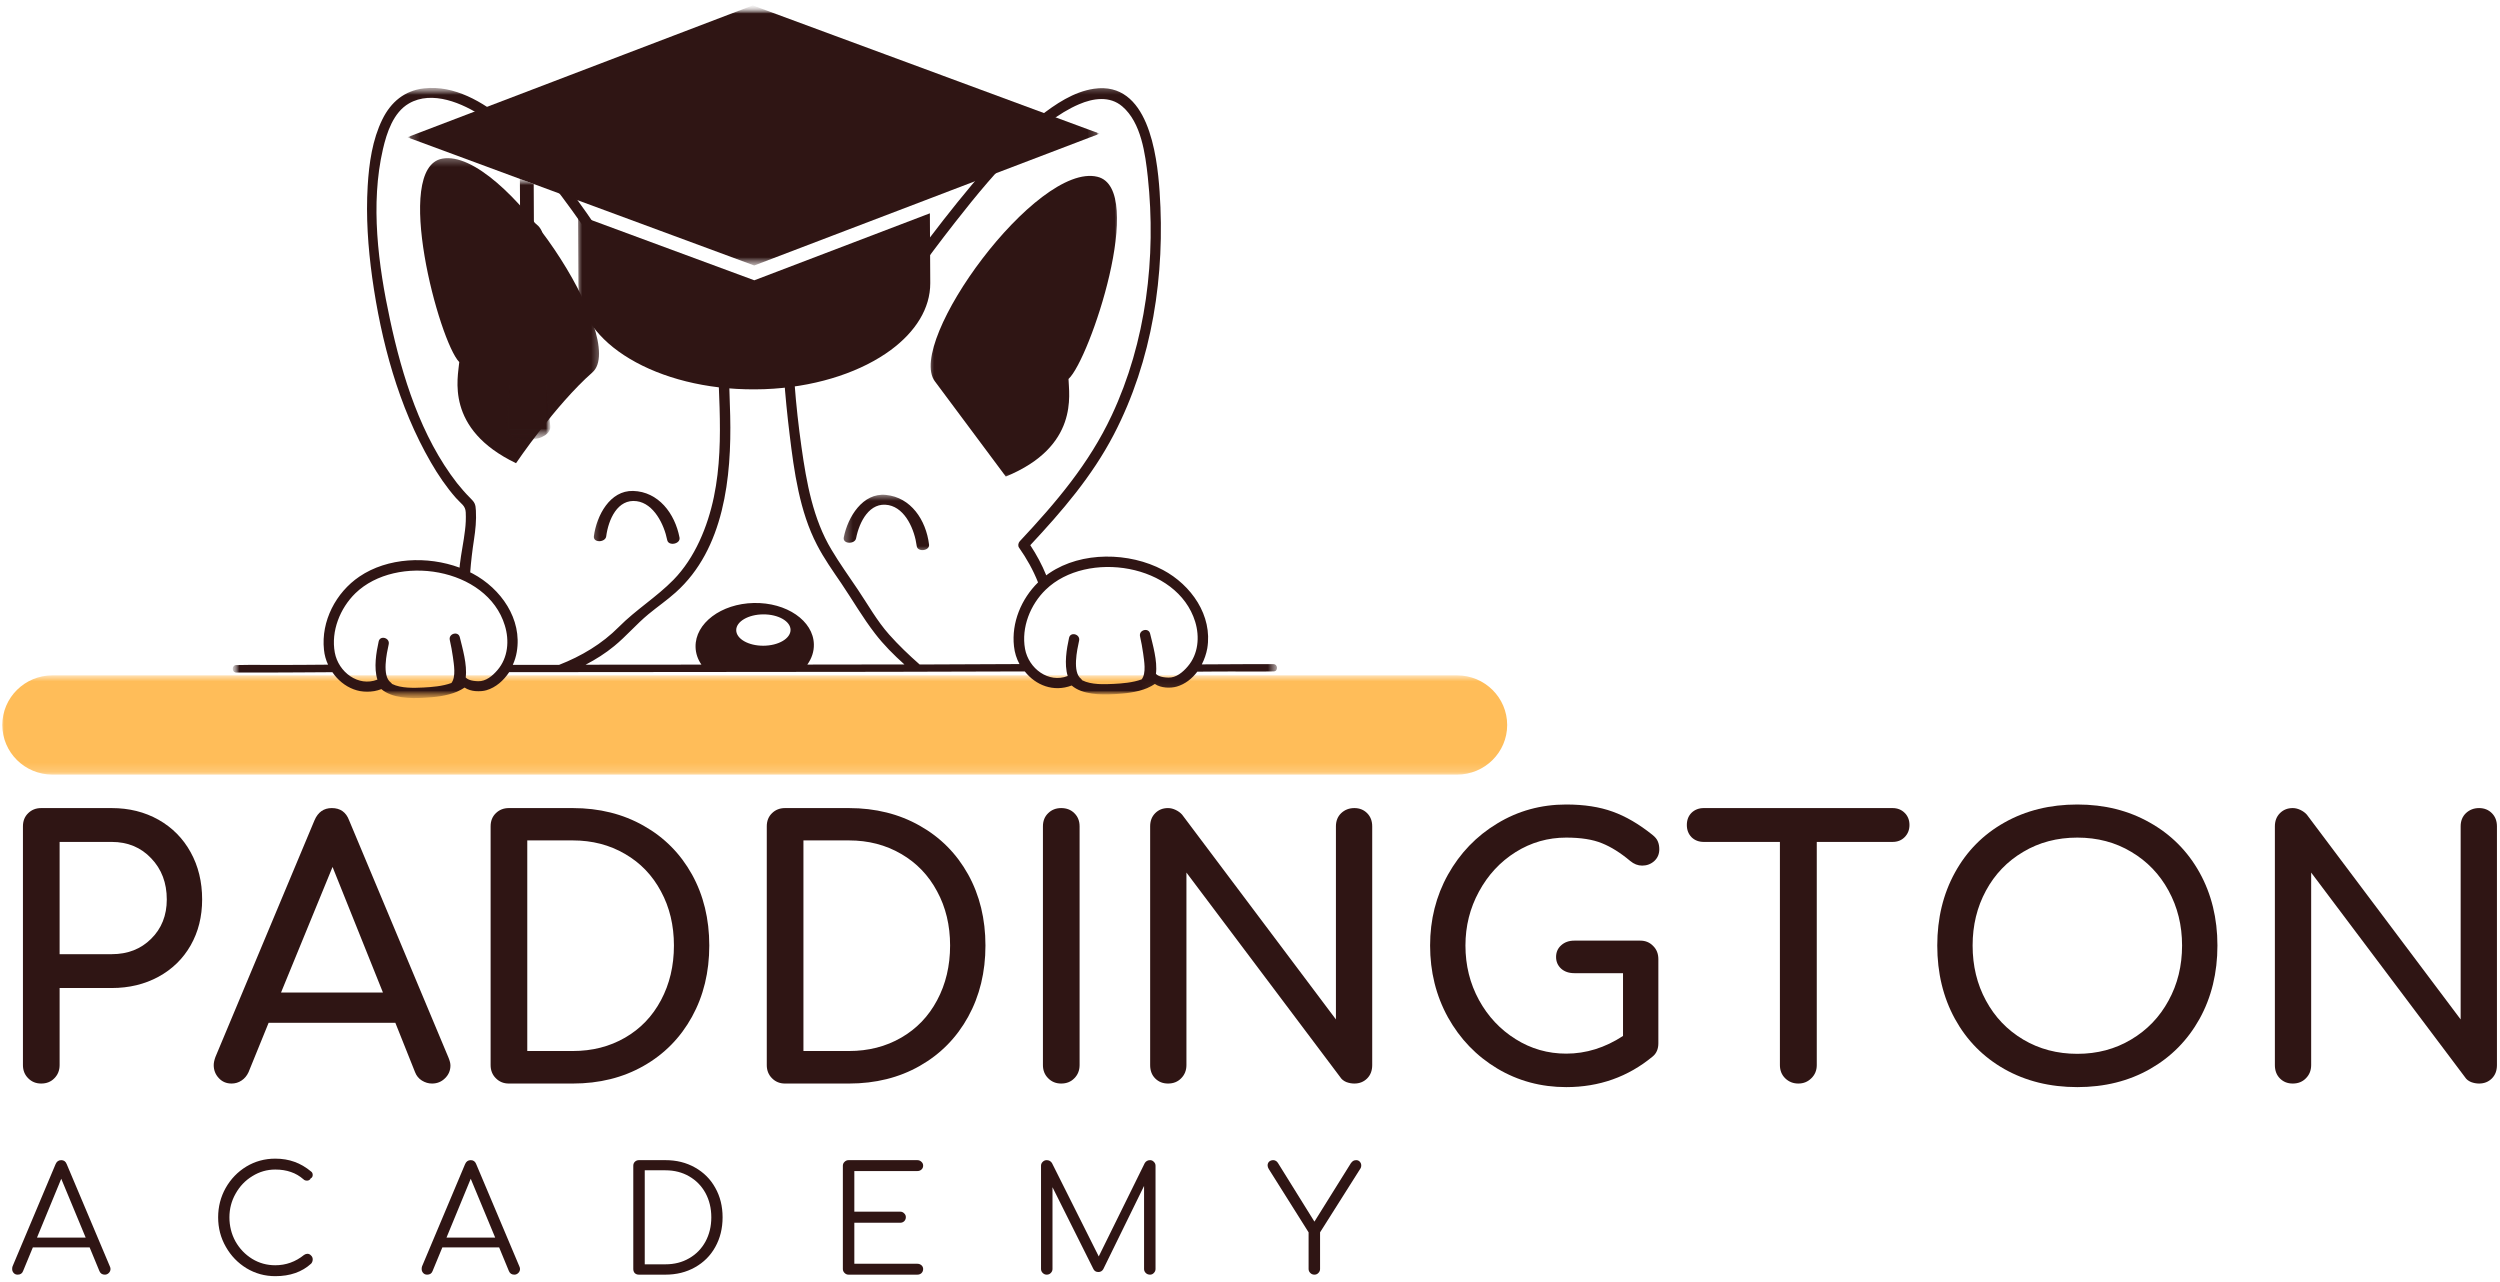 <?xml version="1.0" encoding="UTF-8"?> <svg xmlns="http://www.w3.org/2000/svg" width="277" height="142" viewBox="0 0 277 142" fill="none"> <mask id="mask0_1001_339" style="mask-type:luminance" maskUnits="userSpaceOnUse" x="0" y="74" width="168" height="12"> <path d="M0 74.828H168V85.828H0V74.828Z" fill="white"></path> </mask> <g mask="url(#mask0_1001_339)"> <path d="M161.438 74.828H5.813C2.745 74.828 0.255 77.292 0.255 80.328C0.255 83.365 2.745 85.828 5.813 85.828H161.438C164.505 85.828 166.995 83.365 166.995 80.328C166.995 77.292 164.505 74.828 161.438 74.828Z" fill="#FFBD59"></path> </g> <path d="M4.563 120.056C3.99 120.056 3.511 119.863 3.126 119.473C2.735 119.087 2.542 118.598 2.542 118.014V91.556C2.542 90.962 2.735 90.473 3.126 90.098C3.511 89.723 3.99 89.535 4.563 89.535H12.376C14.303 89.535 16.032 89.967 17.563 90.827C19.089 91.691 20.277 92.889 21.126 94.431C21.97 95.962 22.397 97.702 22.397 99.66C22.397 101.566 21.97 103.259 21.126 104.743C20.277 106.233 19.089 107.389 17.563 108.223C16.032 109.056 14.303 109.473 12.376 109.473H6.605V118.014C6.605 118.598 6.407 119.087 6.022 119.473C5.647 119.863 5.157 120.056 4.563 120.056ZM12.376 105.723C14.152 105.723 15.61 105.155 16.751 104.014C17.902 102.879 18.48 101.426 18.48 99.66C18.48 97.816 17.902 96.296 16.751 95.098C15.61 93.889 14.152 93.285 12.376 93.285H6.605V105.723H12.376Z" fill="#2F1514"></path> <path d="M49.7 117.202C49.836 117.535 49.909 117.822 49.909 118.056C49.909 118.613 49.706 119.087 49.305 119.473C48.914 119.863 48.435 120.056 47.867 120.056C47.477 120.056 47.102 119.947 46.742 119.723C46.393 119.504 46.143 119.197 45.992 118.806L43.805 113.327H29.763L27.534 118.806C27.352 119.197 27.096 119.504 26.763 119.723C26.43 119.947 26.06 120.056 25.659 120.056C25.086 120.056 24.617 119.858 24.242 119.452C23.867 119.051 23.68 118.572 23.68 118.014C23.68 117.764 23.742 117.467 23.867 117.118L34.846 90.889C35.232 89.988 35.872 89.535 36.763 89.535C37.706 89.535 38.346 89.988 38.68 90.889L49.7 117.202ZM31.138 109.973H42.43L36.846 96.056L31.138 109.973Z" fill="#2F1514"></path> <path d="M56.381 120.056C55.808 120.056 55.329 119.863 54.943 119.473C54.553 119.087 54.36 118.598 54.36 118.014V91.556C54.36 90.962 54.553 90.473 54.943 90.098C55.329 89.723 55.808 89.535 56.381 89.535H63.464C66.407 89.535 69.026 90.191 71.318 91.493C73.61 92.785 75.391 94.587 76.672 96.889C77.948 99.197 78.589 101.822 78.589 104.764C78.589 107.712 77.948 110.342 76.672 112.66C75.391 114.983 73.61 116.796 71.318 118.098C69.026 119.405 66.407 120.056 63.464 120.056H56.381ZM63.464 116.452C65.615 116.452 67.547 115.962 69.256 114.973C70.964 113.988 72.287 112.608 73.235 110.827C74.193 109.035 74.672 107.014 74.672 104.764C74.672 102.53 74.193 100.53 73.235 98.764C72.287 96.988 70.964 95.608 69.256 94.618C67.547 93.618 65.615 93.118 63.464 93.118H58.422V116.452H63.464Z" fill="#2F1514"></path> <path d="M86.979 120.056C86.406 120.056 85.927 119.863 85.542 119.473C85.151 119.087 84.959 118.598 84.959 118.014V91.556C84.959 90.962 85.151 90.473 85.542 90.098C85.927 89.723 86.406 89.535 86.979 89.535H94.063C97.005 89.535 99.625 90.191 101.917 91.493C104.208 92.785 105.99 94.587 107.271 96.889C108.547 99.197 109.188 101.822 109.188 104.764C109.188 107.712 108.547 110.342 107.271 112.66C105.99 114.983 104.208 116.796 101.917 118.098C99.625 119.405 97.005 120.056 94.063 120.056H86.979ZM94.063 116.452C96.214 116.452 98.146 115.962 99.854 114.973C101.563 113.988 102.886 112.608 103.833 110.827C104.792 109.035 105.271 107.014 105.271 104.764C105.271 102.53 104.792 100.53 103.833 98.764C102.886 96.988 101.563 95.608 99.854 94.618C98.146 93.618 96.214 93.118 94.063 93.118H89.021V116.452H94.063Z" fill="#2F1514"></path> <path d="M117.577 120.056C117.005 120.056 116.525 119.863 116.14 119.473C115.749 119.087 115.557 118.598 115.557 118.014V91.556C115.557 90.962 115.749 90.473 116.14 90.098C116.525 89.723 117.005 89.535 117.577 89.535C118.171 89.535 118.661 89.723 119.036 90.098C119.421 90.473 119.619 90.962 119.619 91.556V118.014C119.619 118.598 119.421 119.087 119.036 119.473C118.661 119.863 118.171 120.056 117.577 120.056Z" fill="#2F1514"></path> <path d="M129.416 120.056C128.843 120.056 128.374 119.868 127.999 119.493C127.624 119.118 127.437 118.629 127.437 118.014V91.556C127.437 90.962 127.624 90.473 127.999 90.098C128.374 89.723 128.843 89.535 129.416 89.535C129.707 89.535 129.989 89.608 130.27 89.743C130.562 89.884 130.796 90.056 130.978 90.264L148.02 112.952V91.556C148.02 90.962 148.213 90.473 148.603 90.098C149.004 89.723 149.489 89.535 150.062 89.535C150.629 89.535 151.103 89.723 151.478 90.098C151.853 90.473 152.041 90.962 152.041 91.556V118.014C152.041 118.629 151.853 119.118 151.478 119.493C151.103 119.868 150.629 120.056 150.062 120.056C149.77 120.056 149.468 120.004 149.166 119.889C148.874 119.764 148.65 119.587 148.499 119.348L131.457 96.681V118.014C131.457 118.598 131.259 119.087 130.874 119.473C130.499 119.863 130.009 120.056 129.416 120.056Z" fill="#2F1514"></path> <path d="M181.746 104.222C182.314 104.222 182.788 104.42 183.163 104.806C183.548 105.181 183.746 105.67 183.746 106.264V115.597C183.746 116.222 183.538 116.712 183.121 117.056C180.382 119.321 177.189 120.452 173.538 120.452C170.746 120.452 168.194 119.764 165.892 118.389C163.585 117.004 161.767 115.113 160.434 112.722C159.111 110.321 158.455 107.67 158.455 104.764C158.455 101.905 159.111 99.285 160.434 96.91C161.767 94.525 163.585 92.634 165.892 91.243C168.194 89.842 170.746 89.139 173.538 89.139C175.522 89.139 177.236 89.405 178.684 89.931C180.126 90.447 181.59 91.301 183.08 92.493C183.382 92.733 183.585 92.972 183.684 93.222C183.793 93.472 183.85 93.764 183.85 94.097C183.85 94.629 183.663 95.066 183.288 95.41C182.913 95.743 182.465 95.91 181.955 95.91C181.481 95.91 181.038 95.738 180.621 95.389C179.548 94.488 178.507 93.837 177.496 93.431C176.481 93.014 175.163 92.806 173.538 92.806C171.507 92.806 169.642 93.342 167.934 94.41C166.225 95.483 164.871 96.941 163.871 98.785C162.871 100.618 162.371 102.613 162.371 104.764C162.371 106.962 162.871 108.972 163.871 110.806C164.871 112.629 166.225 114.071 167.934 115.139C169.642 116.212 171.507 116.743 173.538 116.743C175.731 116.743 177.83 116.092 179.83 114.785V107.827H174.434C173.835 107.827 173.35 107.66 172.975 107.327C172.6 106.983 172.413 106.551 172.413 106.035C172.413 105.509 172.6 105.077 172.975 104.743C173.35 104.4 173.835 104.222 174.434 104.222H181.746Z" fill="#2F1514"></path> <path d="M209.694 89.535C210.235 89.535 210.678 89.712 211.027 90.056C211.386 90.405 211.569 90.858 211.569 91.41C211.569 91.952 211.386 92.405 211.027 92.764C210.678 93.113 210.235 93.285 209.694 93.285H201.298V118.014C201.298 118.598 201.095 119.087 200.694 119.473C200.303 119.863 199.824 120.056 199.256 120.056C198.683 120.056 198.199 119.863 197.798 119.473C197.407 119.087 197.214 118.598 197.214 118.014V93.285H188.777C188.235 93.285 187.782 93.113 187.423 92.764C187.074 92.405 186.902 91.952 186.902 91.41C186.902 90.858 187.074 90.405 187.423 90.056C187.782 89.712 188.235 89.535 188.777 89.535H209.694Z" fill="#2F1514"></path> <path d="M230.17 120.452C227.139 120.452 224.446 119.785 222.086 118.452C219.737 117.118 217.909 115.264 216.607 112.889C215.3 110.504 214.649 107.795 214.649 104.764C214.649 101.754 215.3 99.056 216.607 96.681C217.909 94.306 219.737 92.462 222.086 91.139C224.446 89.806 227.139 89.139 230.17 89.139C233.17 89.139 235.842 89.806 238.191 91.139C240.55 92.462 242.389 94.306 243.711 96.681C245.029 99.056 245.691 101.754 245.691 104.764C245.691 107.795 245.029 110.504 243.711 112.889C242.389 115.264 240.555 117.118 238.211 118.452C235.862 119.785 233.18 120.452 230.17 120.452ZM230.17 116.764C232.378 116.764 234.362 116.238 236.128 115.181C237.904 114.129 239.284 112.691 240.274 110.868C241.274 109.051 241.774 107.014 241.774 104.764C241.774 102.53 241.274 100.504 240.274 98.681C239.284 96.863 237.909 95.431 236.149 94.389C234.399 93.337 232.404 92.806 230.17 92.806C227.93 92.806 225.93 93.337 224.17 94.389C222.404 95.431 221.029 96.863 220.045 98.681C219.055 100.504 218.566 102.53 218.566 104.764C218.566 107.014 219.055 109.051 220.045 110.868C221.029 112.691 222.404 114.129 224.17 115.181C225.946 116.238 227.946 116.764 230.17 116.764Z" fill="#2F1514"></path> <path d="M254.036 120.056C253.463 120.056 252.994 119.868 252.619 119.493C252.244 119.118 252.057 118.629 252.057 118.014V91.556C252.057 90.962 252.244 90.473 252.619 90.098C252.994 89.723 253.463 89.535 254.036 89.535C254.327 89.535 254.609 89.608 254.89 89.743C255.182 89.884 255.416 90.056 255.598 90.264L272.64 112.952V91.556C272.64 90.962 272.833 90.473 273.223 90.098C273.624 89.723 274.109 89.535 274.682 89.535C275.249 89.535 275.723 89.723 276.098 90.098C276.473 90.473 276.661 90.962 276.661 91.556V118.014C276.661 118.629 276.473 119.118 276.098 119.493C275.723 119.868 275.249 120.056 274.682 120.056C274.39 120.056 274.088 120.004 273.786 119.889C273.494 119.764 273.27 119.587 273.119 119.348L256.077 96.681V118.014C256.077 118.598 255.88 119.087 255.494 119.473C255.119 119.863 254.63 120.056 254.036 120.056Z" fill="#2F1514"></path> <path d="M12.181 140.336C12.223 140.419 12.244 140.513 12.244 140.607C12.244 140.774 12.181 140.919 12.056 141.044C11.931 141.169 11.786 141.232 11.619 141.232C11.327 141.232 11.124 141.102 11.015 140.836L9.931 138.211H3.64L2.556 140.836C2.458 141.102 2.254 141.232 1.952 141.232C1.77 141.232 1.624 141.169 1.515 141.044C1.4 140.919 1.348 140.774 1.348 140.607C1.348 140.498 1.359 140.399 1.39 140.315L6.161 128.982C6.286 128.69 6.494 128.544 6.786 128.544C7.077 128.544 7.275 128.69 7.39 128.982L12.181 140.336ZM4.098 137.128H9.494L6.786 130.607L4.098 137.128Z" fill="#2F1514"></path> <path d="M30.503 141.399C29.347 141.399 28.285 141.107 27.316 140.524C26.357 139.94 25.592 139.149 25.024 138.149C24.451 137.149 24.17 136.06 24.17 134.878C24.17 133.711 24.446 132.628 25.003 131.628C25.571 130.628 26.337 129.836 27.295 129.253C28.264 128.67 29.337 128.378 30.503 128.378C31.279 128.378 31.988 128.498 32.628 128.732C33.264 128.956 33.883 129.315 34.482 129.815C34.592 129.899 34.649 130.024 34.649 130.19C34.649 130.274 34.628 130.352 34.587 130.42C34.545 130.493 34.488 130.539 34.42 130.565C34.389 130.649 34.337 130.711 34.253 130.753C34.18 130.795 34.107 130.815 34.024 130.815C33.857 130.815 33.722 130.769 33.628 130.67C33.196 130.295 32.732 130.024 32.232 129.857C31.732 129.68 31.154 129.586 30.503 129.586C29.587 129.586 28.738 129.831 27.962 130.315C27.18 130.789 26.566 131.435 26.107 132.253C25.649 133.06 25.42 133.935 25.42 134.878C25.42 135.836 25.639 136.727 26.087 137.545C26.545 138.352 27.16 138.998 27.941 139.482C28.717 139.956 29.571 140.19 30.503 140.19C31.68 140.19 32.743 139.81 33.691 139.045C33.816 138.961 33.941 138.92 34.066 138.92C34.217 138.92 34.347 138.982 34.462 139.107C34.587 139.222 34.649 139.368 34.649 139.545C34.649 139.711 34.592 139.868 34.482 140.003C33.467 140.935 32.139 141.399 30.503 141.399Z" fill="#2F1514"></path> <path d="M57.554 140.336C57.596 140.419 57.617 140.513 57.617 140.607C57.617 140.774 57.554 140.919 57.429 141.044C57.304 141.169 57.158 141.232 56.992 141.232C56.7 141.232 56.497 141.102 56.387 140.836L55.304 138.211H49.012L47.929 140.836C47.83 141.102 47.627 141.232 47.325 141.232C47.143 141.232 46.997 141.169 46.887 141.044C46.773 140.919 46.721 140.774 46.721 140.607C46.721 140.498 46.731 140.399 46.762 140.315L51.533 128.982C51.658 128.69 51.867 128.544 52.158 128.544C52.45 128.544 52.648 128.69 52.762 128.982L57.554 140.336ZM49.471 137.128H54.867L52.158 130.607L49.471 137.128Z" fill="#2F1514"></path> <path d="M70.793 141.232C70.61 141.232 70.459 141.18 70.334 141.065C70.22 140.94 70.168 140.789 70.168 140.607V129.169C70.168 128.992 70.22 128.847 70.334 128.732C70.459 128.607 70.61 128.544 70.793 128.544H73.73C74.949 128.544 76.043 128.815 77.001 129.357C77.97 129.899 78.72 130.649 79.251 131.607C79.793 132.565 80.063 133.659 80.063 134.878C80.063 136.102 79.793 137.201 79.251 138.169C78.72 139.128 77.97 139.878 77.001 140.419C76.043 140.961 74.949 141.232 73.73 141.232H70.793ZM73.73 140.086C74.714 140.086 75.589 139.867 76.355 139.419C77.131 138.977 77.735 138.357 78.168 137.565C78.595 136.774 78.813 135.878 78.813 134.878C78.813 133.878 78.595 132.982 78.168 132.19C77.735 131.399 77.131 130.784 76.355 130.336C75.589 129.893 74.714 129.669 73.73 129.669H71.438V140.086H73.73Z" fill="#2F1514"></path> <path d="M94.014 141.232C93.847 141.232 93.702 141.169 93.577 141.044C93.452 140.919 93.389 140.774 93.389 140.607V129.169C93.389 128.992 93.452 128.847 93.577 128.732C93.702 128.607 93.847 128.544 94.014 128.544H101.639C101.816 128.544 101.972 128.607 102.097 128.732C102.222 128.847 102.285 128.982 102.285 129.149C102.285 129.331 102.222 129.477 102.097 129.586C101.972 129.701 101.816 129.753 101.639 129.753H94.66V134.253H99.743C99.92 134.253 100.066 134.315 100.181 134.44C100.306 134.555 100.368 134.69 100.368 134.857C100.368 135.039 100.306 135.19 100.181 135.315C100.056 135.43 99.91 135.482 99.743 135.482H94.66V140.024H101.639C101.816 140.024 101.972 140.081 102.097 140.19C102.222 140.305 102.285 140.44 102.285 140.607C102.285 140.789 102.222 140.94 102.097 141.065C101.972 141.18 101.816 141.232 101.639 141.232H94.014Z" fill="#2F1514"></path> <path d="M127.429 128.544C127.595 128.544 127.731 128.607 127.845 128.732C127.97 128.847 128.033 128.992 128.033 129.169V140.607C128.033 140.774 127.97 140.919 127.845 141.044C127.731 141.169 127.595 141.232 127.429 141.232C127.231 141.232 127.074 141.169 126.949 141.044C126.824 140.919 126.762 140.774 126.762 140.607V131.399L122.241 140.628C122.116 140.836 121.934 140.94 121.699 140.94C121.418 140.94 121.225 140.81 121.116 140.544L116.616 131.544V140.607C116.616 140.774 116.554 140.919 116.429 141.044C116.314 141.169 116.163 141.232 115.97 141.232C115.804 141.232 115.658 141.169 115.533 141.044C115.408 140.919 115.345 140.774 115.345 140.607V129.169C115.345 128.992 115.408 128.847 115.533 128.732C115.658 128.607 115.804 128.544 115.97 128.544C116.22 128.544 116.413 128.649 116.554 128.857L121.741 139.211L126.845 128.857C126.981 128.649 127.179 128.544 127.429 128.544Z" fill="#2F1514"></path> <path d="M150.263 128.544C150.43 128.544 150.56 128.602 150.659 128.711C150.768 128.826 150.826 128.961 150.826 129.128C150.826 129.284 150.784 129.414 150.701 129.524L146.263 136.544V140.607C146.263 140.774 146.201 140.919 146.076 141.044C145.961 141.169 145.815 141.232 145.638 141.232C145.456 141.232 145.305 141.169 145.18 141.044C145.055 140.919 144.992 140.774 144.992 140.607V136.544L140.576 129.524C140.492 129.388 140.451 129.253 140.451 129.128C140.451 128.961 140.503 128.826 140.617 128.711C140.742 128.602 140.893 128.544 141.076 128.544C141.185 128.544 141.284 128.576 141.367 128.628C141.451 128.669 141.524 128.748 141.597 128.857L145.638 135.357L149.68 128.878C149.763 128.768 149.847 128.685 149.93 128.628C150.024 128.576 150.138 128.544 150.263 128.544Z" fill="#2F1514"></path> <mask id="mask1_1001_339" style="mask-type:luminance" maskUnits="userSpaceOnUse" x="102" y="18" width="22" height="36"> <path d="M102.667 18.666H124V53.333H102.667V18.666Z" fill="white"></path> </mask> <g mask="url(#mask1_1001_339)"> <mask id="mask2_1001_339" style="mask-type:luminance" maskUnits="userSpaceOnUse" x="25" y="8" width="117" height="70"> <path d="M25.297 9.5L141.297 8.891L141.651 76.891L25.651 77.5L25.297 9.5Z" fill="white"></path> </mask> <g mask="url(#mask2_1001_339)"> <mask id="mask3_1001_339" style="mask-type:luminance" maskUnits="userSpaceOnUse" x="25" y="8" width="117" height="70"> <path d="M25.297 9.5L141.297 8.891L141.651 76.891L25.651 77.5L25.297 9.5Z" fill="white"></path> </mask> <g mask="url(#mask3_1001_339)"> <path d="M118.391 41.99C120.735 39.854 127.063 20.938 121.604 19.589C114.854 17.927 100.339 37.901 103.583 42.25C111.443 52.802 111.443 52.802 111.443 52.802C119.589 49.464 118.427 43.662 118.391 41.99Z" fill="#2F1514"></path> </g> </g> </g> <mask id="mask4_1001_339" style="mask-type:luminance" maskUnits="userSpaceOnUse" x="45" y="17" width="22" height="35"> <path d="M45.334 17.333H66.667V52H45.334V17.333Z" fill="white"></path> </mask> <g mask="url(#mask4_1001_339)"> <mask id="mask5_1001_339" style="mask-type:luminance" maskUnits="userSpaceOnUse" x="25" y="8" width="117" height="70"> <path d="M25.297 9.5L141.297 8.89L141.651 76.89L25.651 77.499L25.297 9.5Z" fill="white"></path> </mask> <g mask="url(#mask5_1001_339)"> <mask id="mask6_1001_339" style="mask-type:luminance" maskUnits="userSpaceOnUse" x="25" y="8" width="117" height="70"> <path d="M25.297 9.5L141.297 8.89L141.651 76.89L25.651 77.499L25.297 9.5Z" fill="white"></path> </mask> <g mask="url(#mask6_1001_339)"> <path d="M65.635 41.265C69.714 37.687 55.833 16.317 49 17.578C43.49 18.593 48.661 37.853 50.886 40.119C50.755 41.791 49.255 47.525 57.177 51.322C57.161 51.333 61.557 44.848 65.635 41.265Z" fill="#2F1514"></path> </g> </g> </g> <mask id="mask7_1001_339" style="mask-type:luminance" maskUnits="userSpaceOnUse" x="65" y="53" width="11" height="9"> <path d="M65.334 53.333H76V61.333H65.334V53.333Z" fill="white"></path> </mask> <g mask="url(#mask7_1001_339)"> <mask id="mask8_1001_339" style="mask-type:luminance" maskUnits="userSpaceOnUse" x="25" y="8" width="117" height="70"> <path d="M25.297 9.5L141.297 8.89L141.651 76.89L25.651 77.499L25.297 9.5Z" fill="white"></path> </mask> <g mask="url(#mask8_1001_339)"> <mask id="mask9_1001_339" style="mask-type:luminance" maskUnits="userSpaceOnUse" x="25" y="8" width="117" height="70"> <path d="M25.297 9.5L141.297 8.89L141.651 76.89L25.651 77.499L25.297 9.5Z" fill="white"></path> </mask> <g mask="url(#mask9_1001_339)"> <path d="M67.167 59.432C67.406 57.593 68.411 55.239 70.547 55.531C72.443 55.786 73.583 58.104 73.927 59.838C74.068 60.546 75.417 60.276 75.292 59.567C74.776 56.874 72.948 54.479 70.151 54.395C67.583 54.328 66.109 57.114 65.802 59.411C65.708 60.176 67.073 60.114 67.167 59.432Z" fill="#2F1514"></path> </g> </g> </g> <mask id="mask10_1001_339" style="mask-type:luminance" maskUnits="userSpaceOnUse" x="93" y="54" width="11" height="8"> <path d="M93.334 54.666H104V61.333H93.334V54.666Z" fill="white"></path> </mask> <g mask="url(#mask10_1001_339)"> <mask id="mask11_1001_339" style="mask-type:luminance" maskUnits="userSpaceOnUse" x="25" y="8" width="117" height="70"> <path d="M25.297 9.5L141.297 8.891L141.651 76.891L25.651 77.5L25.297 9.5Z" fill="white"></path> </mask> <g mask="url(#mask11_1001_339)"> <mask id="mask12_1001_339" style="mask-type:luminance" maskUnits="userSpaceOnUse" x="25" y="8" width="117" height="70"> <path d="M25.297 9.5L141.297 8.891L141.651 76.891L25.651 77.5L25.297 9.5Z" fill="white"></path> </mask> <g mask="url(#mask12_1001_339)"> <path d="M98.146 54.834C95.594 54.584 93.938 57.276 93.49 59.542C93.338 60.297 94.719 60.328 94.854 59.646C95.208 57.823 96.349 55.552 98.469 55.969C100.354 56.349 101.344 58.735 101.573 60.5C101.661 61.209 103.042 61.037 102.937 60.328C102.604 57.62 100.932 55.099 98.146 54.834Z" fill="#2F1514"></path> </g> </g> </g> <mask id="mask13_1001_339" style="mask-type:luminance" maskUnits="userSpaceOnUse" x="25" y="9" width="118" height="70"> <path d="M25.334 9.333H142.667V78.666H25.334V9.333Z" fill="white"></path> </mask> <g mask="url(#mask13_1001_339)"> <mask id="mask14_1001_339" style="mask-type:luminance" maskUnits="userSpaceOnUse" x="25" y="8" width="117" height="70"> <path d="M25.297 9.5L141.297 8.89L141.651 76.89L25.651 77.499L25.297 9.5Z" fill="white"></path> </mask> <g mask="url(#mask14_1001_339)"> <mask id="mask15_1001_339" style="mask-type:luminance" maskUnits="userSpaceOnUse" x="25" y="8" width="117" height="70"> <path d="M25.297 9.5L141.297 8.89L141.651 76.89L25.651 77.499L25.297 9.5Z" fill="white"></path> </mask> <g mask="url(#mask15_1001_339)"> <path d="M141.089 73.588C140.057 73.593 139.026 73.583 137.995 73.588C136.698 73.593 134.677 73.604 133.161 73.614C133.448 73.057 133.656 72.442 133.766 71.843C134.375 68.198 131.984 64.817 128.854 63.151C125.125 61.172 119.859 61.073 116.292 63.484C116.167 63.567 116.042 63.651 115.927 63.75C115.448 62.567 114.844 61.448 114.156 60.406C117.688 56.62 120.984 52.797 123.401 48.166C127.703 39.911 129.115 30.437 128.484 21.224C128.198 17.067 127.193 8.968 121.219 9.833C118.964 10.161 116.938 11.536 115.188 12.906C112.37 15.104 109.948 17.776 107.661 20.5C103.438 25.552 99.537 30.927 95.917 36.437C92.776 34.995 89.287 34.161 85.745 33.906C83.875 33.718 82.078 33.645 80.146 33.922C80.062 33.932 79.979 33.948 79.906 33.989C77.344 34.255 74.828 34.797 72.474 35.63C70.156 31.494 67.693 27.437 64.974 23.557C62.375 19.875 59.51 16.218 56 13.343C53.495 11.297 50.349 9.411 46.979 9.791C44.823 10.036 43.323 11.297 42.375 13.208C41.255 15.479 40.891 18.093 40.74 20.599C40.536 23.989 40.776 27.395 41.24 30.76C42.224 37.802 44.156 45.036 47.74 51.229C48.542 52.62 49.453 53.963 50.521 55.177C51.109 55.843 51.568 56.02 51.604 56.77C51.635 57.427 51.609 58.078 51.526 58.734C51.38 60.015 51.094 61.291 50.948 62.573C50.938 62.687 50.938 62.781 50.922 62.895C47.365 61.578 42.948 61.765 39.823 63.885C37.214 65.651 35.557 68.828 35.896 71.995C35.953 72.578 36.109 73.135 36.349 73.645C34.609 73.656 32.422 73.682 30.844 73.677C29.354 73.682 27.865 73.651 26.385 73.687C26.318 73.687 26.26 73.687 26.193 73.687C25.646 73.687 25.651 74.526 26.198 74.52C27.229 74.515 28.26 74.526 29.292 74.52C31.531 74.52 34.5 74.489 36.828 74.479C38.005 76.213 40.115 77.172 42.255 76.354C43.448 77.38 45.495 77.395 46.943 77.317C48.115 77.255 49.495 77.125 50.661 76.63C50.661 76.63 50.677 76.63 50.677 76.62C50.969 76.489 51.229 76.349 51.479 76.182C52.151 76.651 53.224 76.672 53.906 76.474C54.948 76.166 55.807 75.395 56.417 74.474C59.161 74.474 62.354 74.468 65.073 74.468C70.604 74.468 76.12 74.453 81.651 74.453C87.198 74.453 92.729 74.437 98.276 74.437C103.167 74.437 108.641 74.395 113.547 74.395C114.75 75.922 116.734 76.718 118.74 75.953C119.927 76.979 121.974 76.995 123.422 76.916C124.594 76.854 125.974 76.724 127.141 76.229C127.141 76.229 127.156 76.229 127.156 76.218C127.448 76.088 127.714 75.948 127.958 75.781C128.63 76.25 129.703 76.27 130.385 76.073C131.307 75.807 132.083 75.192 132.661 74.422C133.776 74.416 135.505 74.395 136.453 74.401C137.943 74.395 139.438 74.427 140.911 74.395C140.979 74.39 141.036 74.39 141.109 74.39C141.625 74.416 141.62 73.583 141.089 73.588ZM55.12 74.245C54.583 74.875 53.833 75.515 52.969 75.479C52.172 75.458 51.771 75.265 51.599 75.057C51.786 73.651 51.234 71.791 50.948 70.609C50.781 69.885 49.667 70.198 49.839 70.922C49.979 71.531 50.094 72.172 50.182 72.797C50.281 73.573 50.552 74.989 50.016 75.677C49.026 76.041 47.828 76.13 46.911 76.177C45.906 76.224 44.443 76.286 43.438 75.781C43.396 75.724 43.354 75.666 43.286 75.614C42.307 74.88 42.849 72.39 43.068 71.39C43.229 70.666 42.099 70.349 41.953 71.088C41.693 72.27 41.396 73.984 41.818 75.302C39.708 76.135 37.495 74.474 37.094 72.297C36.661 69.922 37.682 67.385 39.375 65.734C43.932 61.317 53.974 62.864 55.932 69.291C56.453 70.968 56.297 72.875 55.12 74.245ZM52.375 63.552C52.292 63.51 52.193 63.458 52.099 63.416C52.188 62.208 52.333 60.995 52.521 59.77C52.682 58.713 52.792 57.64 52.729 56.573C52.698 55.875 52.599 55.666 52.109 55.187C51.578 54.661 51.099 54.104 50.635 53.526C46.641 48.385 44.557 41.698 43.214 35.422C41.911 29.38 41.016 22.614 42.432 16.515C42.854 14.692 43.583 12.463 45.302 11.468C47.885 9.963 51.281 11.448 53.505 12.927C57.474 15.547 60.589 19.463 63.354 23.276C66.443 27.526 69.156 32.047 71.714 36.62C71.828 36.828 72.135 36.963 72.37 36.88C74.693 36.02 77.099 35.463 79.526 35.203C79.281 41.807 80.458 48.531 79.099 55.057C78.417 58.343 77 61.812 74.62 64.245C72.76 66.145 70.453 67.562 68.568 69.463C66.698 71.349 64.406 72.708 61.948 73.666C60.203 73.661 58.474 73.672 56.818 73.666C57.026 73.208 57.177 72.718 57.255 72.245C57.891 68.599 55.505 65.218 52.375 63.552ZM84.589 71.547C82.917 71.557 81.578 70.781 81.573 69.823C81.568 68.864 82.917 68.078 84.573 68.073C86.229 68.062 87.589 68.833 87.594 69.791C87.594 70.75 86.26 71.536 84.589 71.547ZM89.453 73.635C89.932 72.963 90.198 72.198 90.177 71.39C90.12 68.776 87.146 66.734 83.521 66.812C79.901 66.885 77.01 69.067 77.068 71.682C77.083 72.39 77.312 73.057 77.719 73.64C74.818 73.64 71.922 73.64 69.026 73.645C67.688 73.651 66.292 73.645 64.885 73.651C66.01 73.062 67.078 72.39 68.052 71.588C69.385 70.5 70.505 69.161 71.849 68.052C72.833 67.239 73.906 66.5 74.859 65.645C80.255 60.823 81.062 52.838 80.906 46.067C80.818 42.411 80.589 38.755 80.734 35.099C82.714 34.963 84.708 35.005 86.688 35.234C86.609 39.541 86.969 43.864 87.49 48.145C87.984 52.229 88.594 56.677 90.526 60.38C91.297 61.875 92.281 63.26 93.224 64.645C94.469 66.489 95.594 68.442 96.958 70.203C97.912 71.448 99.031 72.567 100.208 73.62C96.615 73.625 93.031 73.63 89.453 73.635ZM102.214 73.625C102.104 73.625 102.005 73.625 101.896 73.625C100.703 72.573 99.557 71.479 98.516 70.307C97.172 68.797 96.172 66.995 95.052 65.333C94.068 63.864 93.026 62.422 92.13 60.911C90.078 57.505 89.359 53.448 88.807 49.557C88.146 44.89 87.745 40.109 87.818 35.395C88.162 35.448 88.51 35.5 88.859 35.567C91.219 36 93.672 36.63 95.839 37.687C96.13 37.828 96.453 37.755 96.63 37.474C99.505 33.067 102.594 28.755 105.844 24.609C108.182 21.619 110.62 18.661 113.365 16.031C115.182 14.297 117.219 12.552 119.557 11.552C121.13 10.875 122.964 10.604 124.349 11.791C126.453 13.588 126.901 17.073 127.177 19.614C128.13 28.494 126.995 37.901 123.177 46.026C120.672 51.38 117 55.692 112.995 59.968C112.828 60.151 112.76 60.458 112.901 60.666C113.76 61.885 114.479 63.172 115.016 64.531C113.156 66.364 112.057 68.995 112.349 71.609C112.422 72.317 112.635 72.984 112.958 73.578C109.531 73.583 105.599 73.62 102.214 73.625ZM131.599 73.843C131.063 74.474 130.313 75.114 129.448 75.078C128.656 75.057 128.25 74.864 128.078 74.656C128.266 73.25 127.714 71.39 127.432 70.208C127.26 69.489 126.146 69.797 126.318 70.52C126.458 71.13 126.573 71.77 126.661 72.395C126.76 73.172 127.036 74.593 126.495 75.276C125.51 75.64 124.313 75.729 123.391 75.776C122.385 75.823 120.927 75.89 119.917 75.38C119.875 75.323 119.833 75.27 119.781 75.213C118.802 74.479 119.344 71.989 119.563 70.989C119.724 70.265 118.594 69.948 118.448 70.687C118.188 71.87 117.891 73.583 118.302 74.901C116.188 75.734 113.974 74.078 113.573 71.895C113.146 69.52 114.161 66.984 115.87 65.333C120.427 60.916 130.453 62.463 132.427 68.89C132.938 70.567 132.776 72.474 131.599 73.843Z" fill="#2F1514"></path> </g> </g> </g> <mask id="mask16_1001_339" style="mask-type:luminance" maskUnits="userSpaceOnUse" x="44" y="0" width="79" height="31"> <path d="M44 0H122.667V30.667H44V0Z" fill="white"></path> </mask> <g mask="url(#mask16_1001_339)"> <mask id="mask17_1001_339" style="mask-type:luminance" maskUnits="userSpaceOnUse" x="44" y="0" width="79" height="49"> <path d="M44.922 0.797L121.917 0.391L122.172 48.391L45.172 48.797L44.922 0.797Z" fill="white"></path> </mask> <g mask="url(#mask17_1001_339)"> <mask id="mask18_1001_339" style="mask-type:luminance" maskUnits="userSpaceOnUse" x="44" y="0" width="79" height="49"> <path d="M44.922 0.797L121.917 0.391L122.172 48.391L45.172 48.797L44.922 0.797Z" fill="white"></path> </mask> <g mask="url(#mask18_1001_339)"> <mask id="mask19_1001_339" style="mask-type:luminance" maskUnits="userSpaceOnUse" x="45" y="0" width="78" height="30"> <path d="M45.052 0.797L121.865 0.391L122.016 29.338L45.203 29.74L45.052 0.797Z" fill="white"></path> </mask> <g mask="url(#mask19_1001_339)"> <mask id="mask20_1001_339" style="mask-type:luminance" maskUnits="userSpaceOnUse" x="45" y="0" width="77" height="30"> <path d="M45.052 0.797L121.787 0.396L121.938 29.339L45.203 29.74L45.052 0.797Z" fill="white"></path> </mask> <g mask="url(#mask20_1001_339)"> <path d="M59.021 9.906V9.901ZM121.849 14.807L121.859 14.802L121.839 14.807L104.443 8.375L104.438 8.365H104.422L92.412 3.927L92.406 3.922L92.401 3.911L92.385 3.917L83.412 0.599L83.417 0.594L69.073 6.068L59.021 9.906L45.125 15.208L63.286 21.922L64.037 22.198L74.552 26.083L83.568 29.417L93.807 25.51L103.021 21.995L105.417 21.078L121.844 14.812H121.854L121.849 14.807Z" fill="#2F1514"></path> </g> </g> </g> </g> </g> <mask id="mask21_1001_339" style="mask-type:luminance" maskUnits="userSpaceOnUse" x="64" y="22" width="40" height="22"> <path d="M64 22.666H104V44H64V22.666Z" fill="white"></path> </mask> <g mask="url(#mask21_1001_339)"> <mask id="mask22_1001_339" style="mask-type:luminance" maskUnits="userSpaceOnUse" x="44" y="0" width="79" height="49"> <path d="M44.922 0.797L121.917 0.391L122.172 48.391L45.172 48.797L44.922 0.797Z" fill="white"></path> </mask> <g mask="url(#mask22_1001_339)"> <mask id="mask23_1001_339" style="mask-type:luminance" maskUnits="userSpaceOnUse" x="44" y="0" width="79" height="49"> <path d="M44.922 0.797L121.917 0.391L122.172 48.391L45.172 48.797L44.922 0.797Z" fill="white"></path> </mask> <g mask="url(#mask23_1001_339)"> <path d="M64.047 23.838L64.088 31.552C64.088 31.557 64.088 31.562 64.088 31.567C64.104 34.776 66.281 37.672 69.787 39.76C73.328 41.875 78.229 43.172 83.641 43.141C84.338 43.141 85.026 43.114 85.703 43.068C90.938 42.708 95.547 41.109 98.703 38.781C101.443 36.755 103.083 34.172 103.073 31.364C103.073 31.359 103.068 31.349 103.068 31.344H103.073L103.031 23.635L83.578 31.057L64.047 23.838Z" fill="#2F1514"></path> </g> </g> </g> <mask id="mask24_1001_339" style="mask-type:luminance" maskUnits="userSpaceOnUse" x="56" y="18" width="6" height="32"> <path d="M56 18.666H61.333V49.333H56V18.666Z" fill="white"></path> </mask> <g mask="url(#mask24_1001_339)"> <mask id="mask25_1001_339" style="mask-type:luminance" maskUnits="userSpaceOnUse" x="44" y="0" width="79" height="49"> <path d="M44.922 0.797L121.917 0.391L122.172 48.391L45.172 48.797L44.922 0.797Z" fill="white"></path> </mask> <g mask="url(#mask25_1001_339)"> <mask id="mask26_1001_339" style="mask-type:luminance" maskUnits="userSpaceOnUse" x="44" y="0" width="79" height="49"> <path d="M44.922 0.797L121.917 0.391L122.172 48.391L45.172 48.797L44.922 0.797Z" fill="white"></path> </mask> <g mask="url(#mask26_1001_339)"> <mask id="mask27_1001_339" style="mask-type:luminance" maskUnits="userSpaceOnUse" x="55" y="19" width="7" height="30"> <path d="M55.823 19.719L60.969 19.688L61.12 48.828L55.974 48.854L55.823 19.719Z" fill="white"></path> </mask> <g mask="url(#mask27_1001_339)"> <mask id="mask28_1001_339" style="mask-type:luminance" maskUnits="userSpaceOnUse" x="55" y="19" width="7" height="30"> <path d="M55.823 19.719L60.969 19.688L61.12 48.719L55.974 48.745L55.823 19.719Z" fill="white"></path> </mask> <g mask="url(#mask28_1001_339)"> <path d="M60.37 41.271L60.359 41.167L59.693 34.557L59.661 34.266L59.344 31.089L59.599 31.084L59.578 27.547C59.927 27.224 60.151 26.766 60.146 26.25C60.146 25.985 60.083 25.74 59.979 25.516C59.807 25.151 59.516 24.86 59.156 24.688L59.135 20.386L57.604 19.818L57.63 24.709C57.068 25 56.682 25.589 56.682 26.266C56.688 26.781 56.911 27.24 57.266 27.558L57.286 31.099L57.562 31.094L57.391 33L57.172 35.375L56.635 41.219L56.63 41.24L56.339 44.406L56.078 47.24C56.073 47.302 56.073 47.37 56.083 47.432C56.177 48.209 57.349 48.787 58.698 48.729C60.052 48.667 61.068 47.99 60.969 47.214L60.37 41.271Z" fill="#2F1514"></path> </g> </g> </g> </g> </g> </svg> 